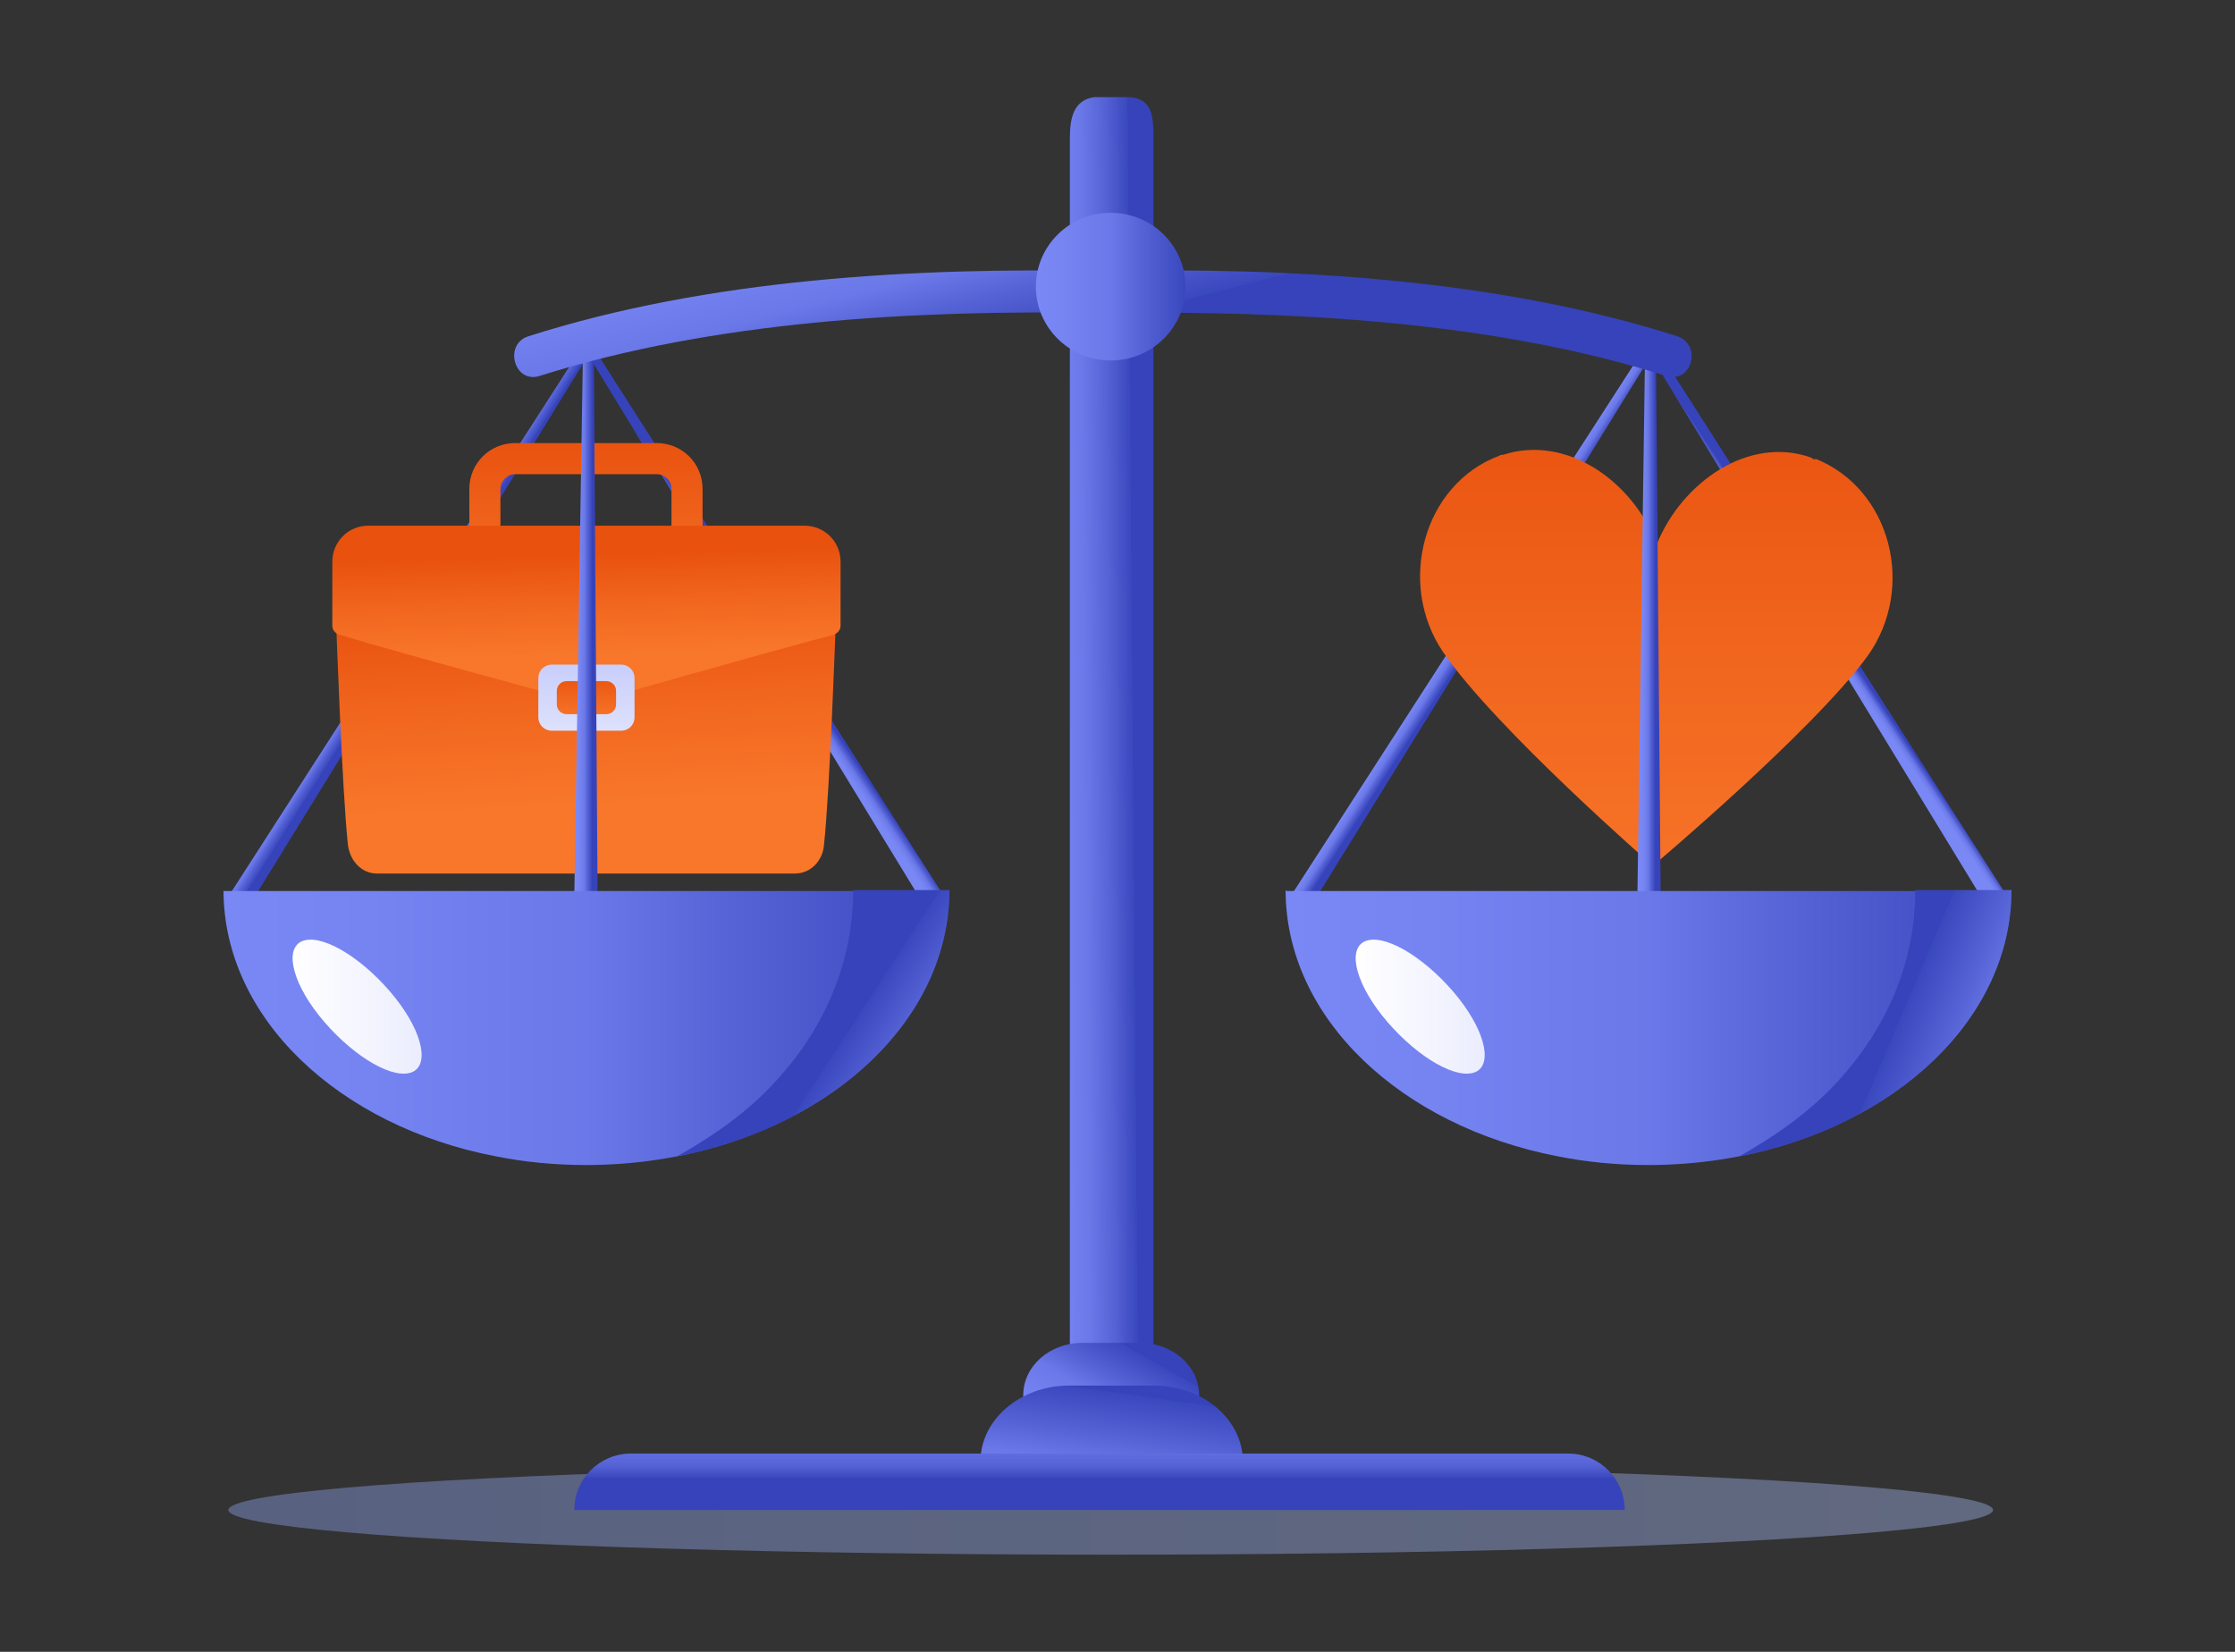 <?xml version="1.0" encoding="UTF-8"?><svg id="c" xmlns="http://www.w3.org/2000/svg" width="230" height="170" xmlns:xlink="http://www.w3.org/1999/xlink" viewBox="0 0 230 170"><rect x="0" y="0" width="230" height="170" fill="#333333" stroke="none"/><defs><linearGradient id="e" x1="23.5" y1="155.4" x2="205.2" y2="155.4" gradientUnits="userSpaceOnUse"><stop offset="0" stop-color="#8ea6f2"/><stop offset="1" stop-color="#a6b9f2"/></linearGradient><linearGradient id="f" x1="186.9" y1="64.4" x2="187.8" y2="63.8" gradientUnits="userSpaceOnUse"><stop offset="0" stop-color="#7a88f6"/><stop offset=".2" stop-color="#7684f2"/><stop offset=".5" stop-color="#6a78e8"/><stop offset=".7" stop-color="#5663d6"/><stop offset="1" stop-color="#3a48be"/><stop offset="1" stop-color="#3643ba"/></linearGradient><linearGradient id="g" x1="151.2" y1="63.4" x2="152.6" y2="64.3" xlink:href="#f"/><linearGradient id="h" x1="77.1" y1="64.6" x2="78.3" y2="63.8" xlink:href="#f"/><linearGradient id="i" x1="41" y1="62.9" x2="42.9" y2="64.1" xlink:href="#f"/><linearGradient id="j" x1="170.4" y1="38.9" x2="170.4" y2="97.3" gradientUnits="userSpaceOnUse"><stop offset="0" stop-color="#e8510e"/><stop offset=".5" stop-color="#f1661e"/><stop offset="1" stop-color="#f8772b"/></linearGradient><linearGradient id="k" x1="60.3" y1="44.5" x2="60.3" y2="67.4" xlink:href="#j"/><linearGradient id="l" x1="60.1" y1="62" x2="61.2" y2="82.9" xlink:href="#j"/><linearGradient id="m" x1="60.2" y1="56.9" x2="60.5" y2="67.4" xlink:href="#j"/><linearGradient id="n" x1="-7965.3" y1="-491.5" x2="-7955.9" y2="-491.5" gradientTransform="translate(-431.1 8032.3) rotate(90)" gradientUnits="userSpaceOnUse"><stop offset="0" stop-color="#c4cafb"/><stop offset="1" stop-color="#e1e5fd"/></linearGradient><linearGradient id="o" x1="-7963" y1="-491.5" x2="-7957.9" y2="-491.5" gradientTransform="translate(-431.1 8032.3) rotate(90)" xlink:href="#j"/><linearGradient id="p" x1="168.9" y1="64" x2="170.3" y2="64" xlink:href="#f"/><linearGradient id="q" x1="132.3" y1="105.7" x2="207" y2="105.7" xlink:href="#f"/><linearGradient id="r" x1="195" y1="106.1" x2="211" y2="112.9" gradientUnits="userSpaceOnUse"><stop offset="0" stop-color="#3643ba"/><stop offset="0" stop-color="#3a48be"/><stop offset=".3" stop-color="#5663d6"/><stop offset=".5" stop-color="#6a78e8"/><stop offset=".8" stop-color="#7684f2"/><stop offset="1" stop-color="#7a88f6"/></linearGradient><linearGradient id="s" x1="139.5" y1="103.7" x2="152.7" y2="103.7" gradientUnits="userSpaceOnUse"><stop offset="0" stop-color="#fff"/><stop offset="1" stop-color="#ebedfe"/></linearGradient><linearGradient id="t" x1="59.4" y1="64" x2="60.9" y2="64" xlink:href="#f"/><linearGradient id="u" x1="23" y1="105.7" x2="97.7" y2="105.7" xlink:href="#f"/><linearGradient id="v" x1="86.6" y1="107.2" x2="99.7" y2="115.7" xlink:href="#r"/><linearGradient id="w" x1="30.1" x2="43.4" xlink:href="#s"/><linearGradient id="x" x1="104.4" y1="78.2" x2="116.6" y2="78.1" gradientUnits="userSpaceOnUse"><stop offset=".2" stop-color="#7a88f6"/><stop offset=".4" stop-color="#7684f2"/><stop offset=".6" stop-color="#6a78e8"/><stop offset=".8" stop-color="#5663d6"/><stop offset="1" stop-color="#3a48be"/><stop offset="1" stop-color="#3643ba"/></linearGradient><linearGradient id="y" x1="108" y1="15.5" x2="112.6" y2="33.3" xlink:href="#f"/><linearGradient id="z" x1="116.9" y1="139.1" x2="111.1" y2="149.3" xlink:href="#r"/><linearGradient id="aa" x1="115.4" y1="143.4" x2="113.3" y2="158.4" xlink:href="#r"/><linearGradient id="ab" x1="106.7" y1="29.5" x2="122" y2="29.5" xlink:href="#f"/><linearGradient id="ac" x1="113.2" y1="139.2" x2="113.2" y2="152.1" gradientUnits="userSpaceOnUse"><stop offset=".5" stop-color="#7a88f6"/><stop offset=".6" stop-color="#7684f2"/><stop offset=".7" stop-color="#6a78e8"/><stop offset=".9" stop-color="#5663d6"/><stop offset="1" stop-color="#3a48be"/><stop offset="1" stop-color="#3643ba"/></linearGradient></defs><g id="d"><ellipse cx="114.3" cy="155.4" rx="90.8" ry="4.6" fill="url(#e)" opacity=".4"/><polygon points="204.3 93 206.4 92 170.1 35.2 169.2 35.5 204.3 93" fill="url(#f)"/><polygon points="135.2 92.8 133.1 91.8 169.5 35.4 170.4 35.8 135.2 92.8" fill="url(#g)"/><polygon points="95 93 97 92 60.7 35.2 59.9 35.5 95 93" fill="url(#h)"/><polygon points="25.9 92.8 23.8 91.8 60.1 35.4 61 35.8 25.9 92.8" fill="url(#i)"/><path d="M186.8,47.3c-.1,0-.3-.1-.4-.2h0c-6.4-2.3-13.3,2.5-15.9,8.9-2.5-6.5-9.3-11.3-15.8-9.2h0c-.1,0-.3,0-.4.1-7.8,2.9-10.6,13.1-5.8,20.2,5.4,7.9,21.6,22,21.6,22,0,0,16.5-13.9,22.1-21.6,5-7,2.4-17.2-5.4-20.3Z" fill="url(#j)"/><path d="M67.6,45.6h-14.6c-2.6,0-4.7,2.1-4.7,4.7v4h3.2v-4c0-.8.7-1.5,1.5-1.5h14.6c.8,0,1.5.7,1.5,1.5v4h3.2v-4c0-2.6-2.1-4.7-4.7-4.7Z" fill="url(#k)"/><path d="M34.6,64.3s.6,17,1.2,22.6c.2,1.7,1.4,3,3,3h43c1.7,0,2.9-1.4,3-3,.6-5.5,1.2-22.6,1.2-22.6h-51.4Z" fill="url(#l)"/><path d="M82.7,54.1h-44.8c-2.1,0-3.7,1.7-3.7,3.7v6.6c0,.6.5.9,1,1,6.6,2,25.2,7,25.2,7,0,0,19-5.4,25.1-7,.6-.1,1-.5,1-1v-6.6c0-2.1-1.7-3.7-3.7-3.7Z" fill="url(#m)"/><path d="M65.3,73.8v-4c0-.8-.6-1.4-1.4-1.4h-7.1c-.8,0-1.4.6-1.4,1.4v4c0,.8.6,1.4,1.4,1.4h7.1c.8,0,1.4-.6,1.4-1.4Z" fill="url(#n)"/><path d="M63.4,72.5v-1.4c0-.6-.5-1-1-1h-4.1c-.6,0-1,.5-1,1v1.4c0,.6.5,1,1,1h4.1c.6,0,1-.5,1-1Z" fill="url(#o)"/><polygon points="168.5 92.3 170.9 92.3 170.4 35.7 169.3 35.7 168.5 92.3" fill="url(#p)"/><path d="M132.3,91.6c0,13.2,11.9,24.3,28,27.4,0,0,0,0,0,0,3,.6,6.1.9,9.3.9,20.6,0,37.3-12.6,37.4-28.2h-64.8s-9.8,0-9.8,0Z" fill="url(#q)"/><path d="M207,91.6c0,13.2-11.9,24.3-28,27.4,3.9-2.2,7.4-4.7,10.2-7.8,5.3-5.8,7.9-12.6,7.9-19.6h9.8Z" fill="url(#r)"/><path d="M149.5,102c3.2,3.7,4.2,7.4,2.4,8.3-1.9.9-5.9-1.4-9.1-5.1-3.2-3.7-4.2-7.4-2.4-8.3,1.9-.9,5.9,1.4,9.1,5.1Z" fill="url(#s)"/><polygon points="59.1 92.3 61.5 92.3 61.1 35.7 60 35.7 59.1 92.3" fill="url(#t)"/><path d="M23,91.6c0,13.2,11.9,24.3,28,27.4,0,0,0,0,0,0,3,.6,6.1.9,9.3.9,20.6,0,37.3-12.6,37.4-28.2H32.8s-9.8,0-9.8,0Z" fill="url(#u)"/><path d="M97.7,91.6c0,13.2-11.9,24.3-28,27.4,3.9-2.2,7.4-4.7,10.2-7.8,5.3-5.8,7.9-12.6,7.9-19.6h9.8Z" fill="url(#v)"/><path d="M40.1,102c3.2,3.7,4.2,7.4,2.4,8.3-1.9.9-5.9-1.4-9.1-5.1s-4.2-7.4-2.4-8.3c1.9-.9,5.9,1.4,9.1,5.1Z" fill="url(#w)"/><path d="M118.7,14.2v131.9h-8.6V14.2c0-2.1.4-3.9,2.5-4.2h3.7c2.2.2,2.4,1.8,2.4,4.2Z" fill="url(#x)"/><path d="M172.6,34.6c-18.5-5.9-39.7-7.1-59.1-6.7-19.4-.4-40.6.8-59.1,6.7-2.6.8-1.5,4.9,1.1,4.1,18-5.7,38.7-6.8,57.5-6.5h1c18.8-.2,39.5.8,57.5,6.5,2.6.8,3.7-3.2,1.1-4.1Z" fill="url(#y)"/><path d="M123.4,144.9v-1.3c0-3-2.7-5.4-6.1-5.4h-5.9c-3.4,0-6.1,2.4-6.1,5.4v1.3s18.1,0,18.1,0Z" fill="url(#z)"/><path d="M127.9,152.2v-1.8c0-4.3-4.1-7.8-9.1-7.8h-8.8c-5,0-9.1,3.5-9.1,7.8v1.8h27.1Z" fill="url(#aa)"/><ellipse cx="114.3" cy="29.5" rx="7.7" ry="7.6" fill="url(#ab)"/><path d="M64.9,149.6h96.5c3.2,0,5.8,2.6,5.8,5.8H59.1c0-3.2,2.6-5.8,5.8-5.8Z" fill="url(#ac)"/></g></svg>